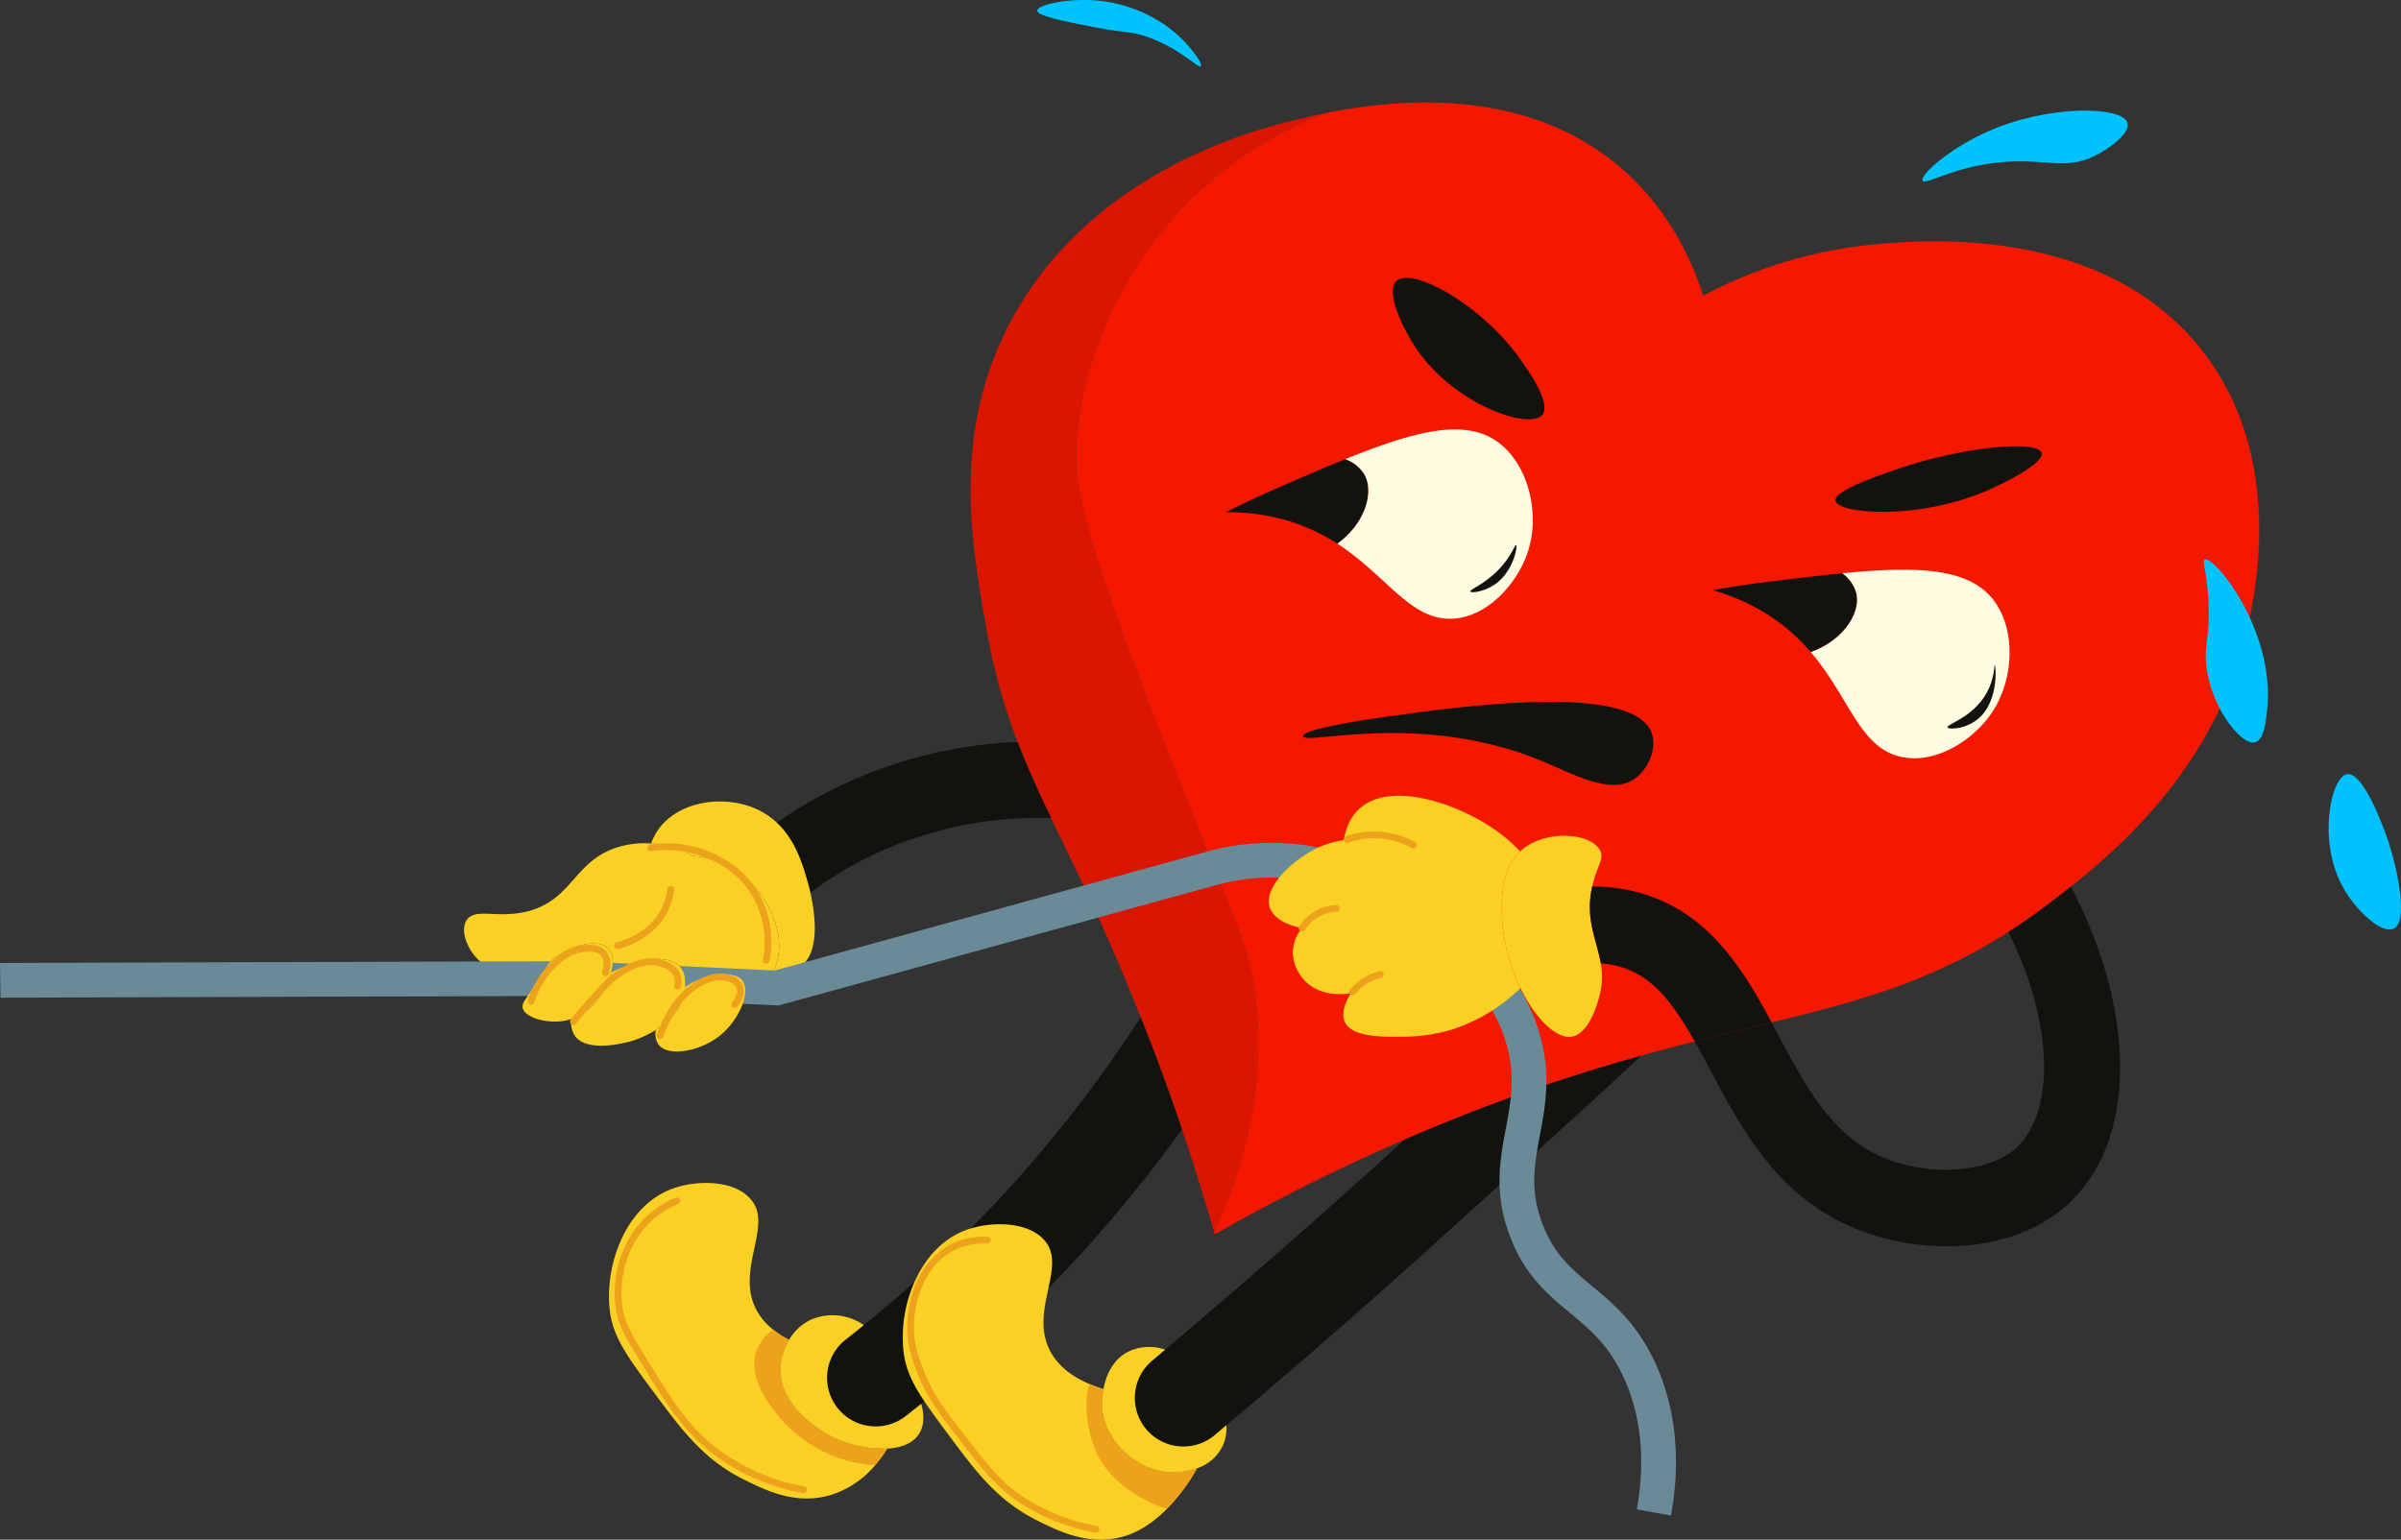 <?xml version="1.0" encoding="UTF-8"?>
<svg xmlns="http://www.w3.org/2000/svg" width="806.803" height="517.539" viewBox="0 0 806.803 517.539">
  <rect x="0" y="0" width="806.803" height="517.539" fill="#333333" stroke="none"/>
  <g id="Group_52182" data-name="Group 52182" transform="translate(-960 -281.231)">
    <path id="Path_34283" data-name="Path 34283" d="M1889.152,661.812c-11.088-10.791-24.888-12.384-27.483-12.641-10.273-1.024-20.833,1.346-20.887,3.3-.051,1.841,9.221,3.648,18.689,5.5,11.6,2.263,12.563,1.379,18.139,3.3,11.172,3.846,17.265,10.826,18.138,9.893.683-.729-2.61-5.465-6.6-9.345" transform="translate(-532.229 -367.694)" fill="#00c2fd"></path>
    <path id="Path_34284" data-name="Path 34284" d="M1919.058,978.782c2.85,29.739-4.953,56.09-14.226,76.365-3.529-12.217-7.172-23.709-10.816-34.5-4.625-13.712-9.3-26.28-13.853-37.7-5.443-13.76-10.7-25.86-15.51-36.3-5.3-11.54-10.186-21.375-14.6-30.625-4.205-8.76-7.966-16.959-11.237-25.556a199.817,199.817,0,0,1-10.442-37.819c-5.092-28.733-11.4-64.216,6.588-100.589,26.116-52.749,83.489-67.207,94.818-70.082,2.944-.722,7.149-1.8,12.311-2.848a130.7,130.7,0,0,0-51.6,35.834c-6.705,7.686-29.061,35.157-31.887,74.753-.958,13.385.421,26.84,30.789,104.443,22.893,58.517,27.844,65.5,29.667,84.632" transform="translate(-536.86 -359.824)" fill="#db1600"></path>
    <path id="Path_34285" data-name="Path 34285" d="M2244.832,852.568c-9.741,44.033-39.969,71.809-59.4,87.25-2.36,1.892-4.555,3.574-6.543,5.092-4.905,3.762-9.717,7.125-14.459,10.162-26.114,16.7-50.246,23.267-79.563,30.415-8.152,2.009-16.7,4.042-25.836,6.377-10.208,2.593-21.118,5.537-32.939,9.157-14.133,4.345-29.6,9.625-46.743,16.446-6.215,2.476-12.194,4.976-17.941,7.451a641.956,641.956,0,0,0-63.654,31.794c-.071-.28-.164-.537-.235-.818,9.274-20.277,17.076-46.626,14.226-76.364-1.822-19.132-6.776-26.116-29.667-84.633-30.369-77.6-31.746-91.057-30.788-104.442,2.826-39.6,25.182-67.067,31.886-74.753a130.678,130.678,0,0,1,51.6-35.834c24.132-4.906,69.1-9.554,101.476,20.16,14.25,13.1,21.678,28.826,25.627,41.16a153.4,153.4,0,0,1,57.629-17.24c15.394-1.4,77.251-7.032,110.493,36.279,27.378,35.67,17.333,81.059,14.833,92.342" transform="translate(-529.543 -360.57)" fill="#f41800"></path>
    <path id="Path_34286" data-name="Path 34286" d="M1817.412,1030.853c-.326.3-.677.584-1.028.865-1.751,1.4-3.5,2.8-5.278,4.18a16.346,16.346,0,1,1-19.973-25.881c2.008-1.566,3.995-3.154,5.956-4.742q8.725-7.078,17.076-14.576a45.886,45.886,0,0,0-3.667,23.8c.724,5.676,2.943,10.372,6.914,16.353" transform="translate(-546.827 -278.623)" fill="#12120f"></path>
    <path id="Path_34287" data-name="Path 34287" d="M1894.009,957.836q-6.832,9.532-14.109,18.642-14.509,18.151-30.766,34.829c1.262-5.956,2.313-11.353-.794-15.51-5.022-6.681-16.912-7.172-25.3-4.6a436.691,436.691,0,0,0,31.3-35.133c9.133-11.47,17.824-23.524,25.812-35.929,4.556,11.424,9.228,23.992,13.853,37.7" transform="translate(-536.854 -297.013)" fill="#12120f"></path>
    <path id="Path_34288" data-name="Path 34288" d="M2036.835,930.443c-16.3,15.6-43.748,39.913-60.45,55.12-25.672,23.384-52.14,46.557-78.817,69.076-1.309,1.1-2.593,2.2-3.9,3.294a16.344,16.344,0,0,1-21.093-24.973c1.471-1.238,2.943-2.476,4.414-3.738q11.107-9.356,22.123-18.875c18.665-16.094,37.167-32.469,55.27-48.962.981-.888,1.962-1.775,2.943-2.71,5.746-2.476,11.726-4.976,17.94-7.452,17.146-6.821,32.611-12.1,46.744-16.446Z" transform="translate(-525.461 -294.326)" fill="#12120f"></path>
    <path id="Path_34289" data-name="Path 34289" d="M1819.061,1039.278c-2.009,3.387-6.1,4.929-10.839,5.186a39.735,39.735,0,0,1-18.829-4.088c-.934-.466-18.548-9.625-17.053-24.177a22.43,22.43,0,0,1,2.921-8.317,16.488,16.488,0,0,1,8.082-7.077,18.333,18.333,0,0,1,17.007,2.149c-1.963,1.588-3.948,3.177-5.956,4.742a16.346,16.346,0,1,0,19.972,25.882c1.776-1.378,3.527-2.78,5.279-4.18.887,3.177,1.191,6.868-.584,9.88" transform="translate(-550.089 -276.303)" fill="#f9d023"></path>
    <path id="Path_34290" data-name="Path 34290" d="M1898.4,1041.74a14.606,14.606,0,0,1-8.433,7.125,25.508,25.508,0,0,1-8.317,1.4c-11.585-.117-23.148-10.512-23.638-22.543a26.156,26.156,0,0,1,.513-5.489c.839-4.416,3.106-10.3,9.11-12.919a16.459,16.459,0,0,1,11.633-.327c-1.472,1.261-2.945,2.5-4.414,3.736a16.345,16.345,0,0,0,21.095,24.973c1.307-1.1,2.592-2.2,3.9-3.294a14.55,14.55,0,0,1-1.448,7.335" transform="translate(-527.741 -274.096)" fill="#f9d023"></path>
    <path id="Path_34291" data-name="Path 34291" d="M1820.11,1053.66a42.826,42.826,0,0,1-4.005,5.518,31.708,31.708,0,0,1-15.388,10.177c-11.505,3.25-21.4-1.655-28.835-5.354-13.324-6.622-20.558-16.329-29.284-28.038-9.666-13-14.489-19.5-15.674-28.446-1.9-15,4.945-35.354,21.028-41.239,8.42-3.086,21.478-2.984,26.792,4.148,6.58,8.726-5.4,23.052,1.246,36.273a20.888,20.888,0,0,0,5.783,6.948h.02a26.972,26.972,0,0,0,5.355,3.413,23.279,23.279,0,0,0-2.922,8.318c-1.493,14.57,16.123,23.726,17.063,24.2a39.829,39.829,0,0,0,18.821,4.087" transform="translate(-561.983 -285.49)" fill="#f9d023"></path>
    <path id="Path_34292" data-name="Path 34292" d="M1903.8,1057.39a64.662,64.662,0,0,1-10.095,13.631c-4.026,4.067-8.972,7.7-14.673,9.318-11.5,3.229-21.4-1.675-28.855-5.354-13.3-6.622-20.538-16.308-29.263-28.038-3.556-4.761-6.438-8.644-8.747-12.1-3.985-5.987-6.192-10.667-6.928-16.348a45.853,45.853,0,0,1,3.678-23.808c3.474-7.786,9.218-14.428,17.351-17.411.49-.184.981-.348,1.491-.49,8.378-2.554,20.272-2.064,25.3,4.619,3.107,4.147,2.064,9.543.8,15.511-1.409,6.58-3.044,13.814.45,20.762,2.82,5.62,8.051,9.134,13.263,11.342a45.484,45.484,0,0,0,4.781,1.737,27.224,27.224,0,0,0-.511,5.5c.491,12.016,12.057,22.417,23.644,22.541a25.334,25.334,0,0,0,8.318-1.411" transform="translate(-541.575 -282.621)" fill="#f9d023"></path>
    <path id="Path_34293" data-name="Path 34293" d="M1791.922,916.677c-.186.35-.375.7-.584,1.051a19.52,19.52,0,0,1-9.041,7.474c.374-2.148.14-4.064-.888-5.349-2.85-3.551-11.26-1.8-16.071.468a20.789,20.789,0,0,0-3.13,1.844c.162-1.939.14-4.765-1.59-6.8-3.432-4.018-12.52-3.6-23.243,1.87.772-2.99.911-6.144-.863-8.012a6.3,6.3,0,0,0-4.321-1.73c-4.625-.3-11.12,2.267-15.068,5.98-1.074,1.027-.77,1-3.27,4.953-8.9,1.145-18.245-1.448-22.706-7.313-2.2-2.873-4.392-8.035-2.383-11.353,2.85-4.648,10.745-.3,21.281-3.294,14.436-4.111,15.021-16.655,29.294-21.28a30.318,30.318,0,0,1,11.493-1.331,44.164,44.164,0,0,1,9.787,1.822l4.252,2.36a31.383,31.383,0,0,1,17.708,7.311c8.246,7.172,14.646,21.094,9.344,31.326" transform="translate(-572.052 -309.096)" fill="#f9d023"></path>
    <path id="Path_34294" data-name="Path 34294" d="M1997.182,926.519c-.7,2.383-3.48,11.866-9.064,12.778-5.3.865-12.287-6.167-17.263-16.351a60.129,60.129,0,0,1-6.238-25.7c-.024-5.537-.024-14.507,6.167-20.206.14-.14.28-.281.421-.4,8.2-7.078,23.266-5.864,26.4,0,1.543,2.919-.91,5.045-2.476,11.538-.046.234-.117.445-.14.654-2.476,10.909,1.519,17.825,2.873,25.813a25.854,25.854,0,0,1-.677,11.867" transform="translate(-499.958 -309.615)" fill="#f9d023"></path>
    <path id="Path_34295" data-name="Path 34295" d="M2141.2,992.3c-10.885,9.811-25.766,13.922-40.552,13.922a81.381,81.381,0,0,1-32.659-6.8c-24.714-11.049-36.3-32.844-46.51-52.069-1.891-3.575-3.69-6.892-5.442-9.975,9.133-2.336,17.684-4.368,25.836-6.377.77,1.448,1.542,2.873,2.289,4.3,9.088,17.076,17.66,33.218,34.316,40.694,15.651,6.984,36.067,5.746,45.505-2.78,12.427-11.19,13.572-40.157-2.547-72.627,4.743-3.037,9.554-6.4,14.459-10.162,1.987-1.518,4.183-3.2,6.541-5.093,22.1,42.166,22.4,85.638-1.238,106.966" transform="translate(-486.556 -306.083)" fill="#12120f"></path>
    <path id="Path_34296" data-name="Path 34296" d="M2049.163,931c-8.153,2.009-16.7,4.041-25.836,6.377-7.848-13.829-14.716-22.542-26.28-25.416a30.714,30.714,0,0,0-5.3-.841c-1.354-7.988-5.349-14.9-2.873-25.812a59.993,59.993,0,0,1,14.366,1.7c24.085,5.98,36,25.534,45.927,43.988" transform="translate(-493.844 -306.089)" fill="#12120f"></path>
    <path id="Path_34297" data-name="Path 34297" d="M1863.514,872.324a131.588,131.588,0,0,0-56.858,11.026,125.026,125.026,0,0,0-24.015,14.086c-.42-1.823-.794-3.2-.981-3.855-1.611-5.537-4.018-13.806-10.3-19.692a152.371,152.371,0,0,1,80.919-27.122c3.27,8.6,7.03,16.8,11.236,25.556" transform="translate(-550.322 -316.134)" fill="#12120f"></path>
    <path id="Path_34298" data-name="Path 34298" d="M1787.78,918.273c-2.686,1.752-5.956,1.8-8.853,1.308,5.3-10.232-1.1-24.154-9.344-31.326a31.383,31.383,0,0,0-17.708-7.311l-4.252-2.36a44.167,44.167,0,0,0-9.787-1.822,19.647,19.647,0,0,1,2.686-5.046c6.961-9.39,22.238-11.47,33.078-6.377a24.814,24.814,0,0,1,6.494,4.416c6.284,5.886,8.69,14.156,10.3,19.692.188.654.561,2.032.982,3.855,1.542,6.961,3.48,20.346-3.6,24.971" transform="translate(-559.058 -311.997)" fill="#f9d023"></path>
    <path id="Path_34299" data-name="Path 34299" d="M1911.636,847.6c-.157-2.486,22.6-5.786,28.444-6.6,25.061-3.476,82.122-11.388,88.631,5.359,2.075,5.339-1.223,12.577-5.771,15.665-8.017,5.443-20.412-1.678-31.33-6.184-40.763-16.824-79.766-4.973-79.974-8.244" transform="translate(-513.765 -318.922)" fill="#12120f"></path>
    <path id="Path_34300" data-name="Path 34300" d="M2053.772,828.289a63.743,63.743,0,0,0-16.422-13.806,70.706,70.706,0,0,0-16.493-7.008c4.508-.818,11.05-1.916,18.969-2.873,8.9-1.075,17.1-2.08,24.552-2.826a12.261,12.261,0,0,1,4.719,6.75c1.471,6.541-4.228,15.768-15.324,19.763" transform="translate(-485.301 -327.859)" fill="#12120f"></path>
    <path id="Path_34301" data-name="Path 34301" d="M2107.214,849.769c-6,8.386-18.175,16.422-29.668,14.016-14.25-2.966-17.427-19.878-30.577-35.25,11.1-3.995,16.8-13.221,15.324-19.763a12.272,12.272,0,0,0-4.72-6.751c25.042-2.429,42-1.846,50.482,8.6,8.036,9.951,7.451,27.612-.841,39.152" transform="translate(-478.497 -328.104)" fill="#fffce1"></path>
    <path id="Path_34302" data-name="Path 34302" d="M1928.537,799.772a64.823,64.823,0,0,0-19.669-8.549,71.147,71.147,0,0,0-17.8-2.032c4.087-2.08,10.045-4.977,17.356-8.154,8.223-3.574,15.768-6.844,22.73-9.671a12.184,12.184,0,0,1,6.447,5.117c3.294,5.886.444,16.329-9.064,23.29" transform="translate(-519.125 -335.783)" fill="#12120f"></path>
    <path id="Path_34303" data-name="Path 34303" d="M1984.588,805.135c-3.387,9.741-12.778,20.907-24.481,21.865-14.507,1.191-22.355-14.133-39.316-25.159,9.508-6.961,12.358-17.4,9.064-23.29a12.172,12.172,0,0,0-6.447-5.116c23.336-9.438,39.758-13.713,50.854-6.074,10.536,7.241,15,24.364,10.326,37.773" transform="translate(-511.38 -337.852)" fill="#fffce1"></path>
    <path id="Path_34304" data-name="Path 34304" d="M2053.563,786.217c-.55-3.315,13.428-8.112,21.024-10.718,21.466-7.367,46.946-9.811,48.231-5.36.969,3.355-11.987,9.974-18.55,12.78-23.31,9.964-49.971,7.72-50.705,3.3" transform="translate(-476.782 -336.685)" fill="#12120f"></path>
    <path id="Path_34305" data-name="Path 34305" d="M1985.792,769.057c3.674-4.449-7.584-18.986-9.481-21.437-12.9-16.661-34.551-28.309-39.575-23.5-3.787,3.628,2.269,16.224,7.009,23.086,12.709,18.4,37.726,27.081,42.048,21.849" transform="translate(-507.534 -348.381)" fill="#12120f"></path>
    <path id="Path_34306" data-name="Path 34306" d="M2125.8,1099.778l-11.5-2.054c2.84-15.916,1.581-30.334-3.748-42.858-5.035-11.837-11.691-17.369-18.737-23.225-7.416-6.166-15.087-12.539-20.092-25.616-5.543-14.484-3.454-25.623-1.432-36.4,1.834-9.788,3.57-19.035-.695-31.125-4.585-13-14.376-24.389-29.106-33.859l-.342-.237-7.106-5.32a69.569,69.569,0,0,0-59.744-11.309l-147.331,40.55-67.755-3.2c-6.263.018-190.953.555-193.761.6l-.174-11.679c2.752-.042,186.238-.572,194.048-.6l.292.006,66.045,3.122,145.537-40.056a81.31,81.31,0,0,1,69.843,13.22l6.939,5.2c16.868,10.884,28.181,24.234,33.629,39.685,5.306,15.044,3.1,26.793,1.159,37.161-1.88,10.017-3.5,18.667.862,30.067,3.911,10.222,9.814,15.127,16.649,20.807,7.441,6.187,15.877,13.2,22.02,27.638,6.23,14.646,7.743,31.295,4.5,49.483" transform="translate(-604.285 -309.124)" fill="#6a8a97"></path>
    <path id="Path_34307" data-name="Path 34307" d="M1754.76,914.122c-.069.608-.14,1.1-.186,1.473-.888,6.072-5.4,10.254-9.6,12.895a36.47,36.47,0,0,1-7.871,3.643c-.911.281-15.652,4.626-19.623-2.125a8.091,8.091,0,0,1-.818-5.255c7.009-2.406,10.583-8.9,10.98-9.625a28.243,28.243,0,0,0,2.289-5.934c10.721-5.466,19.809-5.886,23.243-1.868,1.729,2.032,1.753,4.858,1.589,6.8" transform="translate(-564.604 -301.048)" fill="#f9d023"></path>
    <path id="Path_34308" data-name="Path 34308" d="M1769,916.1c-.794,4.439-4.159,9.929-8.456,13.316-6.517,5.162-17.357,7.241-20.557,2.85a6.478,6.478,0,0,1-.865-4.836c4.205-2.641,8.713-6.822,9.6-12.895.047-.374.117-.865.187-1.473a20.892,20.892,0,0,1,3.132-1.845c4.811-2.266,13.221-4.018,16.071-.468,1.027,1.286,1.262,3.2.887,5.35" transform="translate(-558.753 -299.984)" fill="#f9d023"></path>
    <path id="Path_34309" data-name="Path 34309" d="M1733.312,910.273a28.187,28.187,0,0,1-2.289,5.932c-.4.725-3.971,7.218-10.979,9.625a14.914,14.914,0,0,1-3.2.771c-5.583.747-12.568-1.262-13.223-4.485-.257-1.191.444-2.149,1.892-4.252,1.963-2.873,3.318-4.929,4.274-6.4,2.5-3.948,2.2-3.924,3.272-4.953,3.947-3.714,10.441-6.284,15.066-5.98a6.3,6.3,0,0,1,4.322,1.73c1.776,1.868,1.636,5.022.864,8.012" transform="translate(-567.988 -302.128)" fill="#f9d023"></path>
    <path id="Path_34310" data-name="Path 34310" d="M1987.042,925.727a58.052,58.052,0,0,1-22.73,13.876,56.621,56.621,0,0,1-15.674,2.477c-7.218.14-18.174.373-20.6-4.953-1.121-2.476-.3-5.956,2.056-9.647-6.1.981-11.7-.421-15.255-3.948-.537-.537-5.093-5.186-4.111-11.539a13.047,13.047,0,0,1,2.99-6.424c-5.537-1-9.625-3.458-10.84-6.774-2.476-6.868,7.756-16.306,16.1-20.206a30.69,30.69,0,0,1,8.713-2.57c1-5.839,3.458-8.807,4.882-10.208,10.325-10.021,33.032-2.219,45.762,6.612a55.6,55.6,0,0,1,8.643,7.4c-6.19,5.7-6.19,14.67-6.167,20.206a60.149,60.149,0,0,0,6.237,25.7" transform="translate(-516.146 -312.395)" fill="#f9d023"></path>
    <path id="Path_34313" data-name="Path 34313" d="M2076.792,701.946c-1-1.9,9.188-10.859,21.849-16.49,20.453-9.1,45.32-8.612,46.994-2.886.983,3.36-5.983,8.632-11.13,11.131-10.055,4.882-16.24.681-31.33,2.061-16.353,1.5-25.464,7.927-26.384,6.183" transform="translate(-470.741 -360.008)" fill="#00c2fd"></path>
    <path id="Path_34314" data-name="Path 34314" d="M1891.031,1046.3a64.652,64.652,0,0,1-10.095,13.631c-10.321-3.27-19.128-9.912-23.215-17.922a38.841,38.841,0,0,1-3.6-20.559,32.642,32.642,0,0,1,.674-3.515,45.423,45.423,0,0,0,4.781,1.737,27.215,27.215,0,0,0-.511,5.5c.491,12.016,12.057,22.417,23.644,22.541a25.334,25.334,0,0,0,8.318-1.411" transform="translate(-528.804 -271.527)" fill="#eda21c"></path>
    <path id="Path_34315" data-name="Path 34315" d="M1810.017,1043.469a42.849,42.849,0,0,1-4,5.518c-13.937-.532-26.526-8.4-33.514-17.636-2.882-3.843-9.564-12.67-6.254-21.152a15.379,15.379,0,0,1,5.436-6.743h.02a26.967,26.967,0,0,0,5.355,3.413,23.29,23.29,0,0,0-2.922,8.317c-1.492,14.57,16.124,23.726,17.064,24.2a39.832,39.832,0,0,0,18.821,4.087" transform="translate(-551.889 -275.302)" fill="#eda21c"></path>
    <path id="Path_34316" data-name="Path 34316" d="M1869.591,1078.131a1.161,1.161,0,0,1-.205-.019,67.969,67.969,0,0,1-26.892-11.005c-7.265-5.071-12.233-11.572-22.13-24.524-5.291-6.925-8.864-12.382-11.469-19.788a39.887,39.887,0,0,1-2.705-11.112c-.8-10.876,3.576-25.115,15.063-30.678a24.273,24.273,0,0,1,11.847-2.277,1.138,1.138,0,0,1,1.084,1.188A1.171,1.171,0,0,1,1833,981a22.118,22.118,0,0,0-10.755,2.051c-10.531,5.1-14.528,18.331-13.785,28.466a38.1,38.1,0,0,0,2.582,10.525c2.506,7.121,5.978,12.418,11.131,19.16,9.755,12.766,14.651,19.172,21.626,24.041a65.683,65.683,0,0,0,26,10.633,1.137,1.137,0,0,1-.2,2.255" transform="translate(-541.268 -281.751)" fill="#eda21c"></path>
    <path id="Path_34317" data-name="Path 34317" d="M1791.576,1067.635a1.149,1.149,0,0,1-.216-.02,71.507,71.507,0,0,1-28.824-12.218c-11.057-8.02-16.6-17.066-25.782-32.055-4.624-7.547-7.17-11.7-8.089-17-2.048-11.789,2.053-24.369,10.449-32.047a32.163,32.163,0,0,1,9.472-5.982,1.136,1.136,0,0,1,.866,2.1,29.842,29.842,0,0,0-8.8,5.558c-7.841,7.168-11.665,18.936-9.745,29.981.811,4.668,2.971,8.336,7.783,16.19,9.039,14.753,14.492,23.654,25.183,31.409a69.237,69.237,0,0,0,27.913,11.823,1.137,1.137,0,0,1-.21,2.254" transform="translate(-561.583 -284.48)" fill="#eda21c"></path>
    <path id="Path_34318" data-name="Path 34318" d="M1706.129,920.925a1.118,1.118,0,0,1-.353-.057,1.139,1.139,0,0,1-.729-1.433,30.462,30.462,0,0,1,9.753-14.513,17,17,0,0,1,8.8-3.937c1.946-.182,5.558-.524,7.745,2.122,2.411,2.911.993,7.053.824,7.516a1.137,1.137,0,1,1-2.135-.783c.05-.134,1.189-3.317-.439-5.283-1.423-1.72-4.149-1.461-5.778-1.308a14.806,14.806,0,0,0-7.609,3.458,28.186,28.186,0,0,0-9,13.436,1.14,1.14,0,0,1-1.081.784" transform="translate(-567.617 -302.035)" fill="#eda21c"></path>
    <path id="Path_34319" data-name="Path 34319" d="M1717.357,926.842a1.136,1.136,0,0,1-.885-1.851c2.378-2.945,4.913-5.877,7.533-8.712,3.589-3.885,5.565-6.024,8.054-7.661,2.318-1.529,8.481-5.587,14.926-3.656,3.467,1.041,5.63,2.8,6.433,5.24a6.907,6.907,0,0,1,.116,3.769,1.136,1.136,0,0,1-2.214-.516,4.684,4.684,0,0,0-.062-2.543c-.557-1.689-2.214-2.959-4.925-3.774-5.426-1.631-10.947,2.008-13.025,3.377-2.165,1.424-3.9,3.269-7.634,7.305-2.587,2.8-5.088,5.692-7.433,8.6a1.132,1.132,0,0,1-.885.422" transform="translate(-564.692 -301.102)" fill="#eda21c"></path>
    <path id="Path_34320" data-name="Path 34320" d="M1740.457,930.567a1.158,1.158,0,0,1-.359-.058,1.136,1.136,0,0,1-.719-1.437,37.953,37.953,0,0,1,3.9-8.272,27.357,27.357,0,0,1,7.332-8.343c1.786-1.278,7.215-5.165,12.868-3.6,1,.277,3.643,1.014,4.7,3.434.976,2.231.277,5.047-1.824,7.353a1.138,1.138,0,0,1-1.682-1.533c1.466-1.606,2.024-3.533,1.422-4.909-.627-1.431-2.385-1.92-3.23-2.154-4.608-1.283-9.2,2.014-10.936,3.255a25.035,25.035,0,0,0-6.732,7.7,35.769,35.769,0,0,0-3.671,7.777,1.137,1.137,0,0,1-1.078.779" transform="translate(-558.67 -300.046)" fill="#eda21c"></path>
    <path id="Path_34321" data-name="Path 34321" d="M1776.808,914.217a1.112,1.112,0,0,1-.211-.02,1.137,1.137,0,0,1-.909-1.326A31.192,31.192,0,0,0,1772.451,892c-4.238-7.535-11.832-12.89-21.384-15.077a34.642,34.642,0,0,0-12.92-.464,1.137,1.137,0,0,1-.337-2.249,36.857,36.857,0,0,1,13.766.5c10.183,2.332,18.3,8.078,22.855,16.179a33.474,33.474,0,0,1,3.493,22.4,1.138,1.138,0,0,1-1.116.928" transform="translate(-559.317 -309.093)" fill="#eda21c"></path>
    <path id="Path_34322" data-name="Path 34322" d="M1729.108,906.32a1.137,1.137,0,0,1-.276-2.24c3.151-.789,10.911-3.44,14.9-10.969a20.015,20.015,0,0,0,2.159-6.94,1.137,1.137,0,0,1,2.257.279,22.278,22.278,0,0,1-2.408,7.726c-4.418,8.334-12.91,11.243-16.355,12.109a1.116,1.116,0,0,1-.278.034" transform="translate(-561.628 -306.123)" fill="#eda21c"></path>
    <path id="Path_34323" data-name="Path 34323" d="M1945.885,876.333a1.129,1.129,0,0,1-.537-.136,26.551,26.551,0,0,0-14.782-3.2,25.192,25.192,0,0,0-6.555,1.467,1.137,1.137,0,0,1-.788-2.133,27.463,27.463,0,0,1,7.149-1.6,28.853,28.853,0,0,1,16.054,3.468,1.137,1.137,0,0,1-.541,2.138" transform="translate(-510.939 -309.914)" fill="#eda21c"></path>
    <path id="Path_34324" data-name="Path 34324" d="M1911.63,899.114a1.136,1.136,0,0,1-.958-1.746,15.321,15.321,0,0,1,4.016-4.263,15.632,15.632,0,0,1,8.3-2.874,1.17,1.17,0,0,1,1.2,1.075,1.138,1.138,0,0,1-1.078,1.194,13.371,13.371,0,0,0-7.088,2.453,13.038,13.038,0,0,0-3.424,3.633,1.136,1.136,0,0,1-.962.528" transform="translate(-514.062 -304.806)" fill="#eda21c"></path>
    <path id="Path_34325" data-name="Path 34325" d="M1925.072,915.973a1.137,1.137,0,0,1-.879-1.858,18.421,18.421,0,0,1,9.924-6.212,1.136,1.136,0,0,1,.542,2.207,16.291,16.291,0,0,0-5.958,2.81,16.082,16.082,0,0,0-2.751,2.64,1.139,1.139,0,0,1-.878.413" transform="translate(-510.56 -300.209)" fill="#eda21c"></path>
    <path id="Path_34326" data-name="Path 34326" d="M1971.6,794.247c-.4-.185-1.544,3.839-6.01,8.415-4.846,4.967-9.661,6.545-9.377,7.213.255.594,4.409.137,7.934-2.164,6.619-4.321,8.027-13.2,7.453-13.463" transform="translate(-502.151 -329.822)" fill="#12120f"></path>
    <path id="Path_34327" data-name="Path 34327" d="M2099.29,826.286c-.243-.038.073,4.514-2.886,9.617-4.7,8.1-13.4,10.277-12.983,11.3.333.813,6.319.646,10.579-3.125,6.7-5.931,5.679-17.729,5.29-17.791" transform="translate(-469 -321.473)" fill="#12120f"></path>
    <path id="Path_34311" data-name="Path 34311" d="M2152.06,798.142c-1.068.5.757,3.821,1.237,14.428.519,11.471-1.345,13.551-.824,20.2,1.128,14.431,11.735,28,16.489,26.8,3.125-.789,3.791-7.976,4.123-11.542,2.455-26.453-17.957-51.305-21.024-49.881" transform="translate(-451.196 -328.822)" fill="#00c2fd"></path>
    <path id="Path_34312" data-name="Path 34312" d="M2191.208,855.363c5.1-.86,11.74,16.087,14.017,23.086,3.045,9.366,6.581,26.475,1.649,28.856-3.979,1.92-12.833-6.036-17.314-14.429-8.3-15.537-3.754-36.6,1.649-37.513" transform="translate(-442.524 -313.903)" fill="#00c2fd"></path>
  </g>
</svg>

